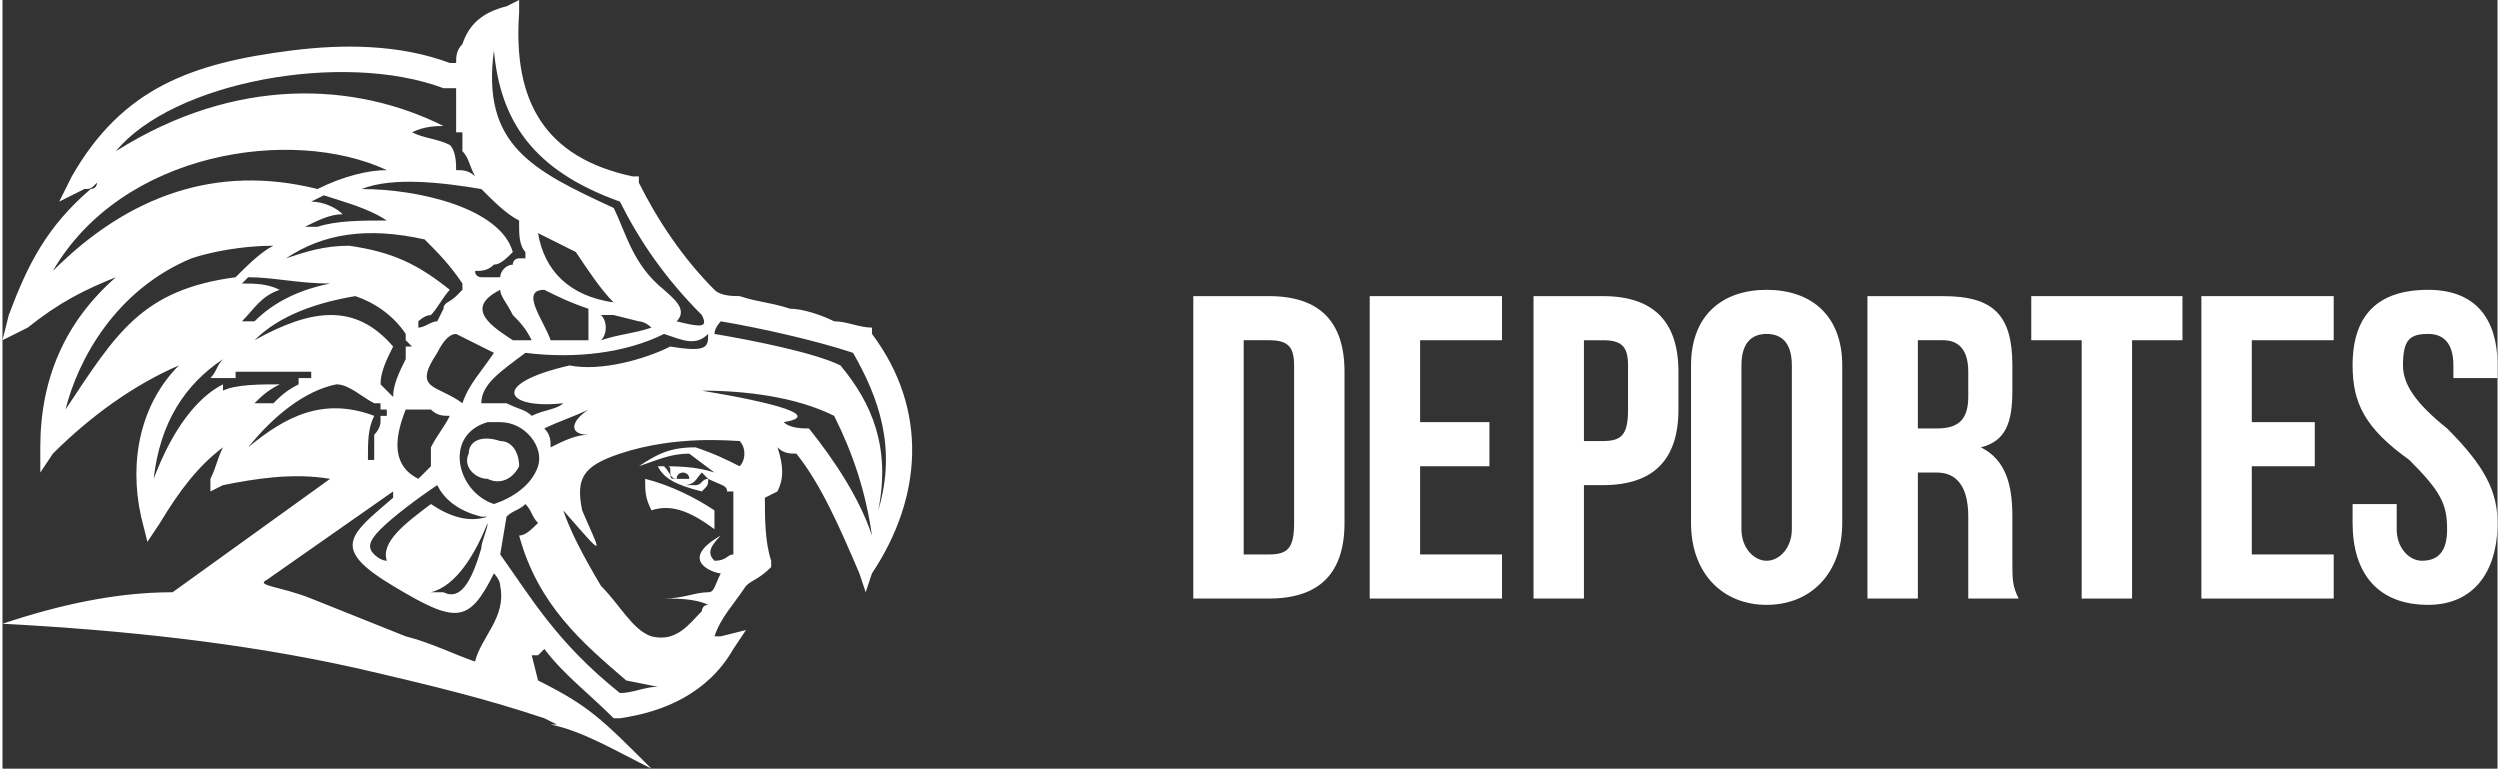 <?xml version="1.0" encoding="UTF-8"?>
<!DOCTYPE svg PUBLIC "-//W3C//DTD SVG 1.1//EN" "http://www.w3.org/Graphics/SVG/1.1/DTD/svg11.dtd">
<!-- Creator: CorelDRAW X8 -->
<svg xmlns="http://www.w3.org/2000/svg" xml:space="preserve" width="683px" height="210px" version="1.1" style="shape-rendering:geometricPrecision; text-rendering:geometricPrecision; image-rendering:optimizeQuality; fill-rule:evenodd; clip-rule:evenodd"
viewBox="0 0 396 122"
 xmlns:xlink="http://www.w3.org/1999/xlink">
 <rect x="0" y="0" width="396" height="122" fill="#333333" stroke="none"/>
 <defs>
  <style type="text/css">
   <![CDATA[
    .fil1 {fill:white}
    .fil0 {fill:white;fill-rule:nonzero}
   ]]>
  </style>
 </defs>
 <g id="Capa_x0020_1">
  <path class="fil0" d="M189 95l12 0c8,0 12,-4 12,-12l0 -24c0,-8 -4,-12 -12,-12l-12 0 0 48zm12 -41c3,0 4,1 4,4l0 25c0,4 -1,5 -4,5l-4 0 0 -34 4 0z"/>
  <polygon id="1" class="fil0" points="225,54 238,54 238,47 217,47 217,95 238,95 238,88 225,88 225,74 236,74 236,67 225,67 "/>
  <path id="2" class="fil0" d="M254 47l-11 0 0 48 8 0 0 -18 3 0c8,0 12,-4 12,-12l0 -6c0,-8 -4,-12 -12,-12zm0 7c3,0 4,1 4,4l0 7c0,4 -1,5 -4,5l-3 0 0 -16 3 0z"/>
  <path id="3" class="fil0" d="M276 58c0,-4 2,-5 4,-5 2,0 4,1 4,5l0 26c0,3 -2,5 -4,5 -2,0 -4,-2 -4,-5l0 -26zm-8 25c0,8 5,13 12,13 7,0 12,-5 12,-13l0 -25c0,-8 -5,-12 -12,-12 -7,0 -12,4 -12,12l0 25z"/>
  <path id="4" class="fil0" d="M320 95c-1,-2 -1,-3 -1,-6l0 -7c0,-5 -1,-9 -5,-11l0 0c4,-1 5,-4 5,-9l0 -4c0,-8 -3,-11 -11,-11l-12 0 0 48 8 0 0 -20 3 0c3,0 5,2 5,7l0 7c0,4 0,5 0,6l8 0zm-12 -41c2,0 4,1 4,5l0 4c0,4 -2,5 -5,5l-3 0 0 -14 4 0z"/>
  <polygon id="5" class="fil0" points="322,54 330,54 330,95 338,95 338,54 346,54 346,47 322,47 "/>
  <polygon id="6" class="fil0" points="357,54 370,54 370,47 349,47 349,95 370,95 370,88 357,88 357,74 367,74 367,67 357,67 "/>
  <path id="7" class="fil0" d="M373 58c0,6 2,10 9,15 5,5 6,7 6,11 0,3 -1,5 -4,5 -2,0 -4,-2 -4,-5l0 -4 -7 0 0 3c0,8 4,13 12,13 7,0 11,-5 11,-13 0,-5 -2,-9 -8,-15 -5,-4 -7,-7 -7,-10 0,-4 1,-5 4,-5 2,0 4,1 4,5l0 2 7 0 0 -2c0,-8 -4,-12 -11,-12 -8,0 -12,4 -12,12z"/>
  <path class="fil1" d="M84 104l1 4c8,4 10,6 18,14 -6,-3 -11,-6 -16,-7l1 0 -2 -1c-9,-3 -17,-5 -30,-8 -18,-4 -37,-6 -56,-7 9,-3 18,-5 27,-5l25 -18c-6,-1 -12,0 -17,1l-2 1 0 -2c1,-2 1,-3 2,-5 -4,3 -7,7 -10,12l-2 3 -1 -4c-2,-9 0,-18 6,-24 -7,3 -14,8 -20,14l-2 3 0 -4c0,-11 4,-20 12,-27 -5,2 -9,4 -14,8l-4 2 1 -4c3,-8 6,-14 13,-20 0,0 1,0 1,-1 -1,1 -1,1 -2,1l-4 2 2 -4c8,-14 19,-18 35,-20 8,-1 17,-1 25,2l1 0c0,-1 0,-2 1,-3 1,-3 3,-5 7,-6l2 -1 0 2c-1,14 4,23 18,26l1 0 0 1c3,6 7,12 12,17 1,1 3,1 4,1 3,1 5,1 8,2 2,0 5,1 7,2 2,0 4,1 6,1l0 0 0 1c9,12 8,26 0,38l-1 3 -1 -3c-3,-7 -6,-14 -10,-19 -1,0 -2,0 -3,-1 1,3 1,5 0,7l0 0 -2 1c0,3 0,7 1,10l0 1 0 0c-2,2 -3,2 -4,3 -2,3 -4,5 -5,8 1,0 1,0 1,0l4 -1 -2 3c-4,7 -11,10 -18,11l-1 0 0 0c-4,-4 -8,-7 -11,-11l-1 1c0,0 0,0 -1,0zm1 -67c1,6 5,10 12,11 -2,-2 -4,-5 -6,-8 -2,-1 -4,-2 -6,-3zm28 44l0 3c-4,-3 -7,-4 -10,-3 -1,-2 -1,-3 -1,-5 4,1 8,3 11,5zm-49 20c4,1 8,3 11,4 1,-4 5,-7 4,-12 0,-1 -1,-2 -1,-2 -4,8 -6,8 -16,2 -10,-6 -7,-8 0,-14 0,0 0,0 0,-1l-20 14c-2,1 2,1 7,3 5,2 10,4 15,6zm53 -27c-2,-1 -4,-2 -7,-3 -4,0 -6,1 -9,3 3,-1 5,-2 8,-2l4 3 0 0c-3,-1 -6,-1 -9,-1 1,2 3,3 7,4 1,-1 1,-1 1,-2 2,1 3,1 3,2l1 0c0,3 0,7 0,10 -1,0 -1,1 -3,1l0 0c-1,-1 -1,-2 1,-4 -7,4 -1,6 0,6 -1,2 -1,3 -2,3 -2,0 -4,1 -7,1 2,0 5,0 7,1 -1,0 -1,1 -1,1 -2,2 -4,5 -8,4 -3,-1 -5,-5 -8,-8 -3,-5 -5,-9 -6,-12 0,0 0,0 0,0 7,8 6,7 3,0l0 0c-1,-5 0,-7 6,-9 9,-3 18,-2 19,-2 1,1 1,3 0,4l0 0zm-17 29c0,0 0,0 0,0 0,0 0,0 0,0zm11 -28c-1,1 -1,2 -3,2 0,0 0,0 0,0 1,0 1,0 2,0 1,0 1,-1 2,-1 -1,-1 -1,-1 -1,-1zm-4 1c-1,0 -1,0 -1,-1 0,0 0,0 0,0 0,-1 0,-1 -1,-1 1,1 1,2 2,2zm1 -1c0,0 1,0 1,1 0,0 -1,0 -1,0 0,0 -1,0 -1,0 0,-1 1,-1 1,-1zm-43 -12l0 0 0 0zm9 4c0,0 0,0 0,0l0 0zm-6 27c1,0 2,0 2,0 2,1 4,0 6,-7 0,-1 1,-3 1,-4 -2,5 -5,10 -9,11zm11 -27c4,0 7,4 6,7 -1,3 -4,5 -7,6l0 0c-6,-2 -8,-11 -1,-13 1,0 2,0 2,0zm-5 1c0,0 0,0 0,0 0,0 0,0 0,0zm0 -1c1,0 1,0 1,0 0,0 0,0 -1,0zm1 0c0,0 1,0 1,0 0,0 -1,0 -1,0zm1 0c1,0 1,0 1,0 0,0 0,0 -1,0zm3 3c2,0 3,2 3,4 -1,2 -3,3 -5,2 -2,0 -4,-2 -3,-4 0,-2 2,-3 5,-2zm-10 7c-3,2 -7,5 -9,7 -2,2 -2,3 -1,4 0,0 1,1 2,1 -1,-3 3,-6 7,-9 3,2 6,3 9,2l0 0c0,0 -1,0 -1,0 -4,-1 -6,-3 -7,-5zm2 -11c-1,0 -2,0 -3,-1 -2,0 -3,0 -4,0 -2,5 -2,9 2,11l2 -2c0,-1 0,-2 0,-3 1,-2 2,-3 3,-5zm43 -15c6,1 15,3 21,5 4,7 7,15 4,25 2,-10 -1,-17 -6,-23 -4,-2 -14,-4 -20,-5 0,0 0,0 0,0 0,-1 1,-2 1,-2zm-21 18c-2,0 -4,1 -6,2 0,-1 0,-2 -1,-3 2,-1 5,-2 7,-3 -3,2 -3,4 0,4zm-4 -5c-1,1 -3,1 -5,2 -1,-1 -2,-1 -4,-2 -2,0 -3,0 -4,0 0,-3 3,-5 7,-8 8,1 16,0 22,-3 3,1 5,2 7,0 0,2 0,3 -6,2 -4,2 -11,4 -16,3 -13,3 -10,7 -1,6zm49 21c-2,-6 -6,-12 -10,-17 -1,0 -3,0 -4,-1 6,-1 -1,-3 -13,-5 7,0 15,1 21,4 3,6 5,12 6,19zm-31 -34c4,1 5,1 4,-1 -6,-6 -10,-12 -13,-18 -14,-5 -19,-13 -20,-24 -2,15 6,19 19,25 2,4 3,9 8,13 1,1 4,3 2,5zm-67 13c1,0 2,0 3,0 1,-1 2,-2 4,-3l0 0 0 0 0 0 0 0 0 0 0 0 0 0 0 0 0 0 0 0 0 0 0 0 0 0 0 0 0 0 0 0 0 0 0 0 0 0 0 -1 0 0 0 0 0 0 0 0 0 0 0 0 0 0 1 0 0 0 0 0 0 0 0 0 0 0 0 0 0 0 0 0 0 0 0 0 0 0 0 0 0 0 0 0 0 0 0 0 0 0 0 0 0 0 0 0 0 0 0 0 0 0 0 0 0 0 0 0 0 0 0 0 0 0 0 0 0 0 0 0 0 0 1 0 0 0 0 0 0 0 0 0 0 0 0 0 0 0 0 0 0 0 0 0 0 0 0 0 0 0 0 0 0 0 0 0 0 0 0 0 0 0 0 0 0 0 0 0 0 0 0 0 0 0 0 0 0 0 0 0 0 0 0 0 0 -1 0 0 0 0 0 0 0 0 0 0 0 0 0 0 0 0 0 0 0 0 0 0 0 0 -1 0 0 0 0 0 0 0 0 0 0 0 0 0 0 0 0 0 0 0 0 0 0 0 0 0 0 0 0 0 0 0 0 0 0 0 0 0 0 0 0 0 0 0 0 0 0 0 0 0 -1 0 0 0 0 0 0 0 0 0 0 0 0 0 0 0 0 0 0 0c0,0 0,0 -1,0l0 0 0 0 0 0 0 0c-2,0 -5,0 -8,0l0 0 0 0 0 0 0 0 0 0c0,0 0,0 -1,0l0 0 0 0 0 1 0 0 0 0 0 0 0 0 0 0 0 0 0 0 0 0 0 0 -1 0 0 0 0 0 0 0 0 0 0 0 0 0 0 0 0 0 0 0 0 0 0 0c-1,0 -2,0 -3,0 1,-1 1,-2 2,-3 -6,4 -10,10 -11,19l0 0c3,-8 7,-13 11,-15l0 1c2,-1 6,-1 9,-1 -2,1 -3,2 -4,3zm17 -34c5,-2 13,-1 19,0 2,2 4,4 6,5l0 1c0,1 0,3 1,4l0 0 0 0 0 0 0 0 0 0 0 0 0 0 0 0 0 0 0 0 0 0 0 0 0 0 0 0 0 0 0 0 0 0 0 0 0 0 0 0 0 0 0 0 0 0 0 0 0 0 0 0 0 0 0 0 0 0 0 0 0 0 0 0 0 0 0 0 0 0 0 0 0 0 0 0 0 0 0 0 0 0 0 0 0 0 0 0 0 0 0 0 0 0 0 0 0 0 0 1 0 0 0 0 0 0 0 0 0 0 0 0 0 0 0 0 0 0 0 0 0 0 0 0 0 0 0 0 0 0 0 0 0 0 0 0 0 0 0 0 0 0 0 0 0 0 0 0 0 0 0 0 0 0 0 0 0 0 0 0 0 0 0 0 0 0 0 0 0 0 0 0 0 0 0 0 0 0 0 0 0 0 0 0 0 0 0 0 0 0 0 0 0 0 0 0 0 0 0 0 0 0 0 0 0 0 0 0 -1 0 0 0 0 0 0 0 0 0 0 0 0 0 0 0 0 0 0 0 0 0 0 0 0 0 0 0 0 0 0 0 0 0 0 0 0 0 0 0 0 0 0 0 0 0 0 0 0 0 0 0 0 0 0 0 0 0 0 0 0 0 0 0 0 0 0 0 0 0 0 0 0 0 0 0 0 0 0 0 0 0 0 0 0 0 0 0 0 0 0 0 0 0 0 0 0 0 0 0 0 0 0 0 0 0 0 0 0 0 0 0 0 0 0 0 0 0 0 0 0 0 0 0c0,0 -1,0 -1,1 -1,0 -2,1 -2,2 -1,0 -2,0 -3,0 0,0 -1,0 -1,-1 1,0 2,0 3,-1 1,0 2,-1 3,-2 -2,-7 -15,-10 -24,-10zm-18 14c4,0 8,1 13,1 -5,1 -9,3 -12,6 0,0 -1,0 -2,0 2,-2 3,-4 6,-5 -2,-1 -4,-1 -6,-1l1 -1zm9 -8c0,0 1,0 2,0 3,-1 7,-1 11,-1 -3,-2 -7,-3 -10,-4l-2 1c2,0 4,1 5,2 -2,0 -4,1 -6,2zm24 -17l0 0 0 0 0 0 0 0 0 0 0 0 0 0 0 0 0 0 0 0 0 0 0 0 0 0 0 0 0 0 0 0 0 0 0 0 0 0 0 0 0 0 0 0 0 0 0 0 0 0 0 0 0 1 0 0 0 0 0 0 0 0 0 0 0 0 0 0 0 0 0 0 0 0 0 0 0 0 0 0 0 0 0 0 0 0 0 0 0 0 0 0 0 0 0 0 0 0 0 0 0 0 0 0 0 0 0 0 0 0 0 0 0 0 0 0 0 0 0 0 0 0 0 0 0 0 0 0 0 0 0 0 0 0 0 0 0 0 0 1 0 0 0 0 0 0 0 0 0 0 0 0 0 0 0 0 0 0 0 0 0 0 0 0 0 0 0 0 0 0 0 0 0 0 0 0 0 0 0 0 0 0 0 0 0 0 1 0 0 0 0 0 0 0 0 0 0 0 0 0 0 0 0 0 0 0 0 0 0 0 0 0 0 0 0 0 0 0 0 0 0 0 0 0 0 0 0 0 0 0 0 0 0 0 0 0 0 0 0 0 0 0 0 0 0 0 0 0 0 0 0 0 0 0 0 0 0 0 0 0 0 0 0 0 0 0 0 0 0 0 0 0 0 0 0 0 0 0 0 0 0 0 0 0 0 0 0 0 0 0 0 0 0 0 0 0 0 0 0 0 0 0 0 0 0 0 0 0 0 0 0 0 0 0 0 1 0 0 0 0 0 0 0 0 0 0 0 0 0 0 0 0 0 0 0 0 0 0 0 0 0 0 0 0 0 0 0 0 0 0 0 0 0 0 0 0 0 0 0 0 0 0 0 0 0 0 0 0 0 0 0 0 0 0 0 0 0 0 0 0 0 0 0 0 0 0 0 0 0 0 0 0 0 0 0 0 0 0 0 0 0 0 0 0 0 0 0 0 0 0 0 0 0 0 0 0 0 0 0 0 0 0 0 0 0 0 0 0 0 0 0 0 0 0 0 0 0 0 0 0 0 0 0 0 0 0 0 0 0 0 0 0 0 0 0 0 0 0 0 1 0 0 0 0 0 0 0 0 0 0 0 0 0 0 0 0 0 0 0 0 0 0 0 0 0 0 0 0 0 0 0 0 0 0 0 0 0 0 0 0 0 0 0 0 0 0 0 0 0 0 0 0 0 0 0 0 0 0 0 0 0 0 0 0 0 0 0 0 0 0 0 0 0 0 0 0 0 0 0 0 0 1 0 0 0 0 0 0 0 0 0 0 0 0 0 0 0 0 0 0 0 0 0 0 0 0 0 0c1,1 1,2 2,4 -1,-1 -2,-1 -3,-1 0,-1 0,-3 -1,-4 -2,-1 -4,-1 -6,-2 2,-1 4,-1 5,-1 -14,-7 -33,-8 -52,4 0,0 0,0 0,0 9,-11 36,-16 52,-10l2 0c0,2 0,3 0,5zm-22 11c4,-2 8,-3 11,-3 -15,-7 -42,-3 -53,16 12,-12 26,-17 42,-13zm-40 35c2,-8 8,-19 20,-24 3,-1 8,-2 13,-2 -2,1 -4,3 -6,5 -15,2 -19,9 -27,21zm43 -4c-5,1 -10,5 -14,10 6,-5 12,-8 20,-5 -1,2 -1,4 -1,7 0,0 1,0 1,0 0,0 0,0 0,0 0,-2 0,-3 0,-4 1,-1 1,-2 1,-2l0 0 0 -1 0 0 0 0 0 0 0 0 0 0 0 0 0 0 0 0 0 0 0 0 0 0 0 0 0 0 0 0 0 0 0 0 0 0 0 0 0 0 0 0 0 0 0 0 0 0 0 0 0 0 0 0 0 0 0 0 0 0 0 0 0 0 0 0 0 0 0 0 0 0 0 0 0 0 0 0 0 0 0 0 0 0 0 0 0 0 0 0 0 0 0 0 0 0 0 0 1 0 0 0 0 0 0 0 0 0 0 -1 0 0 0 0 0 0 0 0 0 0 0 0 0 0 0 0 0 0 0 0 0 0 0 0 0 0 0 0 0 0 0 0 0 0 0 0 0 0 0 0 0 0 0 0 0 0 0 0 0 0 0 0 0 0 0 0 0 0 0 0 0 0 0 0 0 0 0 0 0 0 0 0 0 0 0 0 0 0 0 0 0 0 0 0 0 0 0 0 0 0 0 0 0 0 0 0 0 0 -1 0 0 0 0 0 0 0 0 0 0 0 0 0 0 0 0 -1 0 0 0 0 0 0 0 0 0 0 0 0 0 0 0 0 0 0 0 0 0 0 0 0 0 0 0 0 0 0 0 0 0 0 0 0 0 0 0 0 0 0 0 0 0 0 0 0 0 0 0 0 0 0 0 0 0 0 0 0 0 0 0 0 0 0 0 0 0 0 0 0 0 0 0 0 0 0 0 0 0 0 0 0 0 0 0 0 -1 0 0 0 0 0 0 0 0 0 0 0 0 0c-2,-1 -4,-3 -6,-3zm7 0c1,1 1,1 2,2 0,-2 1,-4 2,-6l0 -1 0 0 0 0 0 0 0 0 0 0 0 0 0 0 0 0 0 0 0 0 0 0 0 0 0 0 0 0 0 0 0 0 0 0 0 0 0 0 0 0 0 0 0 0 0 0 0 0 0 0 0 0 0 0 0 0 0 0 0 0 0 0 0 0 0 0 0 0 0 0 0 0 0 -1 0 0 0 0 0 0 0 0 0 0 0 0 0 0 0 0 0 0 0 0 0 0 0 0 0 0 0 0 0 0 0 0 0 0 0 0 0 0 0 0 0 0 0 0 0 0 0 0 0 0 0 0 0 0 0 0 0 0 0 0 0 0 0 0 0 0 0 0 0 0 0 0 0 0 0 0 0 0 0 0 0 0 0 0 0 0 0 0 0 0 0 0 0 0 0 0 0 0 0 0 0 0 0 0 0 0 0 0 0 0 0 0 0 0 0 0 0 0 0 0 0 0 0 0 1 0 0 0 0 0 0 0 0 0 -1 -1 0 0 0 0 0 0 0 0 0 0 0 0 0 0 0 0 0 0 0 0 0 0 0 0 0 0 0 0 0 0 0 0 0 0 0 0 0 0 0 0 0 0 0 0 0 0 0 0 0 0 0 0 0 -1 0 0 0 0 0 0 0 0 0 0 0 0 0 0 0 0 0 0 0 0 0 0 0 0 0 0 0 0 0 0 0 0 0 0 0 0 0 0 0 0 0 0 0 0 0 0 0 0 0 0 0 0 0 0 0 0 0 0 0 0 0 0 0 0 0 0 0 0 0 0 0 0 0 0c-2,-3 -5,-5 -8,-6 -6,1 -12,3 -16,7 9,-5 16,-6 22,1 -1,2 -2,4 -2,6zm6 -10c0,1 0,1 0,1 1,0 2,-1 3,-1l1 -2c0,-1 1,-1 2,-2l0 0 0 0 0 0 0 0 0 0 0 0 0 0 0 0 0 0 0 0 0 0 0 0 0 0 0 0 0 0 0 0 0 0 0 0 0 0 0 0 0 0 0 0 0 0 0 0 0 0 0 0 0 0 0 0 0 0 0 0 0 0 0 0 0 0 0 0 1 -1 0 0 0 0 0 0 0 0 0 0 0 0 0 0 0 0 0 0 0 0 0 0 0 0 0 0 0 0 0 0 0 0 0 0 0 0 0 0 0 0 0 0 0 0 0 0 0 0 0 0 0 0 0 0 0 0 0 0 0 0 0 0 0 0 0 0 0 0 0 0 0 0 0 0 0 0 0 0 0 0 0 0 0 0 0 0 0 0 0 0 0 0 0 0 0 0 0 0 0 0 0 0 0 0 1 0 0 0 0 0 0 0 0 0 0 0 0 0 0 0 0 0 0 0 0 0 0 0 -1 0 0 0 0 0 0 0 0 -1 0 0 0 0 0 0 0 0 0 0 0 0 0 0 0 0 0 0 0 0 0 0 0 0 0 0 0 0 0 0 0 0 0 0 0 0 0 0 0 0 0 0 0 0 0 0 0 0 0 0 0 0 0 0 0 0 0 0 0 0 0 0 0 0 0 0 0 0 0 0 0 0 0 0 0 0 0 0 0 0 0 0 0 0 0 0 0 0 0 0 0 0 0 0 0 0 0 0 0 0 0 0 0 0 0 0 0 0 0 0 0 0 0 0 0 0c-2,-3 -4,-5 -6,-7 -9,-2 -16,-1 -22,3 3,-1 6,-2 10,-2 7,1 11,3 16,7 -1,1 -2,3 -3,4 -1,0 -2,1 -2,1zm27 3c0,-2 0,-3 0,-5 -3,-1 -5,-2 -7,-3 -4,0 0,5 1,8 2,0 4,0 6,0zm-9 -11c0,0 0,0 0,0l0 0c0,0 0,0 0,0zm11 11c1,-1 1,-3 0,-4 1,0 1,0 2,0l4 1c0,0 1,0 2,1 -3,1 -5,1 -8,2zm-17 -8c0,0 0,0 0,0 0,0 0,0 0,0zm1 0c0,0 0,0 0,0 0,0 0,0 0,0zm0 0c0,1 1,2 2,4 1,1 2,2 3,4 -1,0 -1,0 -1,0l-1 0 -1 0 0 0c-3,-2 -8,-5 -2,-8 0,0 0,0 0,0zm-6 18c1,-3 3,-5 5,-8 0,0 0,0 0,0 -2,-1 -4,-2 -6,-3 -1,0 -2,1 -3,3 -4,6 0,5 4,8zm-8 -2c0,0 0,0 0,1l0 -1zm18 18c1,1 1,2 2,3 -1,1 -2,2 -3,2 3,11 10,17 17,23l5 1c-2,0 -4,1 -6,1 -10,-8 -14,-15 -19,-22l1 -6c1,-1 2,-1 3,-2z"/>
 </g>
</svg>
